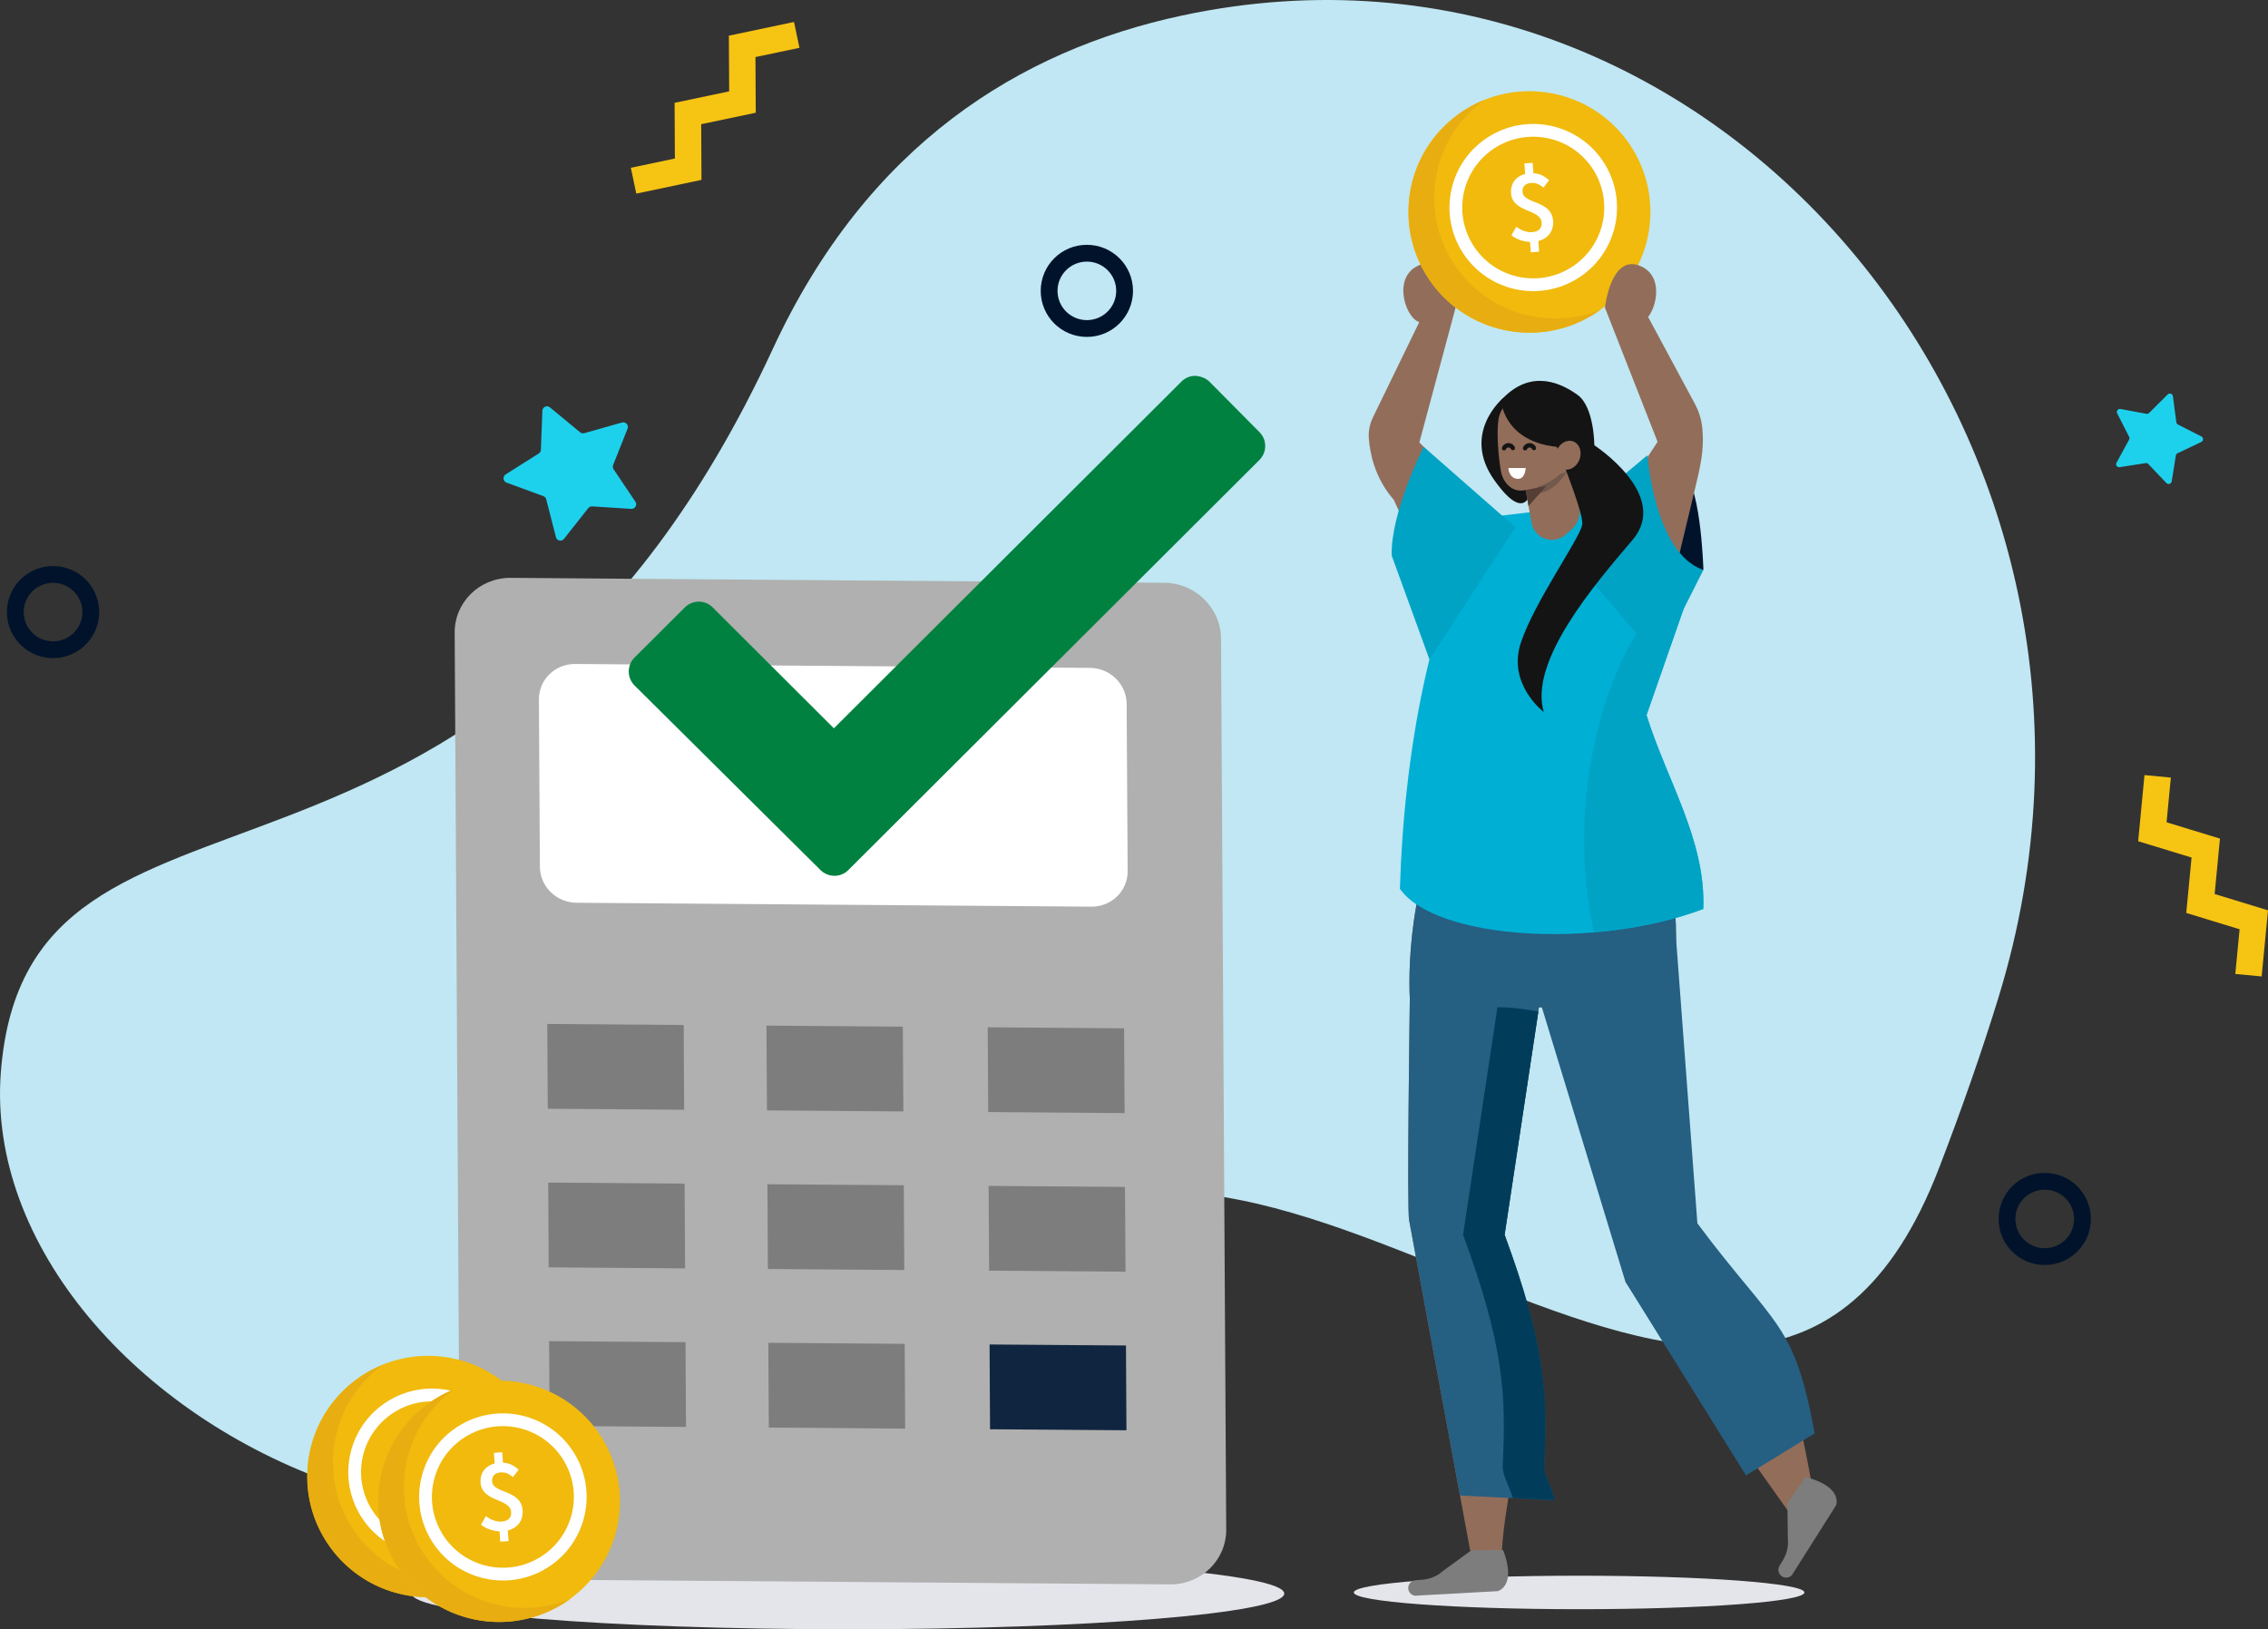 <svg width="270" height="194" viewBox="0 0 270 194" fill="none" xmlns="http://www.w3.org/2000/svg">
<rect x="0" y="0" width="270" height="194" fill="#333333" stroke="none"/>
<g clip-path="url(#clip0_1662_216137)">
<path d="M237.911 118.778C258.156 53.123 204.863 -11.874 140.712 1.85C121.374 5.989 103.258 17.241 92.021 41.502C57.45 116.154 3.276 86.543 0.1 127.675C-3.076 168.807 71.244 208.747 115.228 153.355C147.378 112.872 208.396 197.404 230.836 139.092C233.558 132.015 235.918 125.251 237.916 118.774L237.911 118.778Z" fill="#C0E7F3"/>
<path d="M129.388 39.117C131.87 39.117 133.881 37.11 133.881 34.634C133.881 32.158 131.87 30.151 129.388 30.151C126.907 30.151 124.895 32.158 124.895 34.634C124.895 37.11 126.907 39.117 129.388 39.117Z" stroke="#00132B" stroke-width="2" stroke-linecap="round" stroke-linejoin="round"/>
<path d="M243.421 149.625C245.902 149.625 247.914 147.618 247.914 145.142C247.914 142.666 245.902 140.659 243.421 140.659C240.939 140.659 238.928 142.666 238.928 145.142C238.928 147.618 240.939 149.625 243.421 149.625Z" stroke="#00132B" stroke-width="2" stroke-linecap="round" stroke-linejoin="round"/>
<path d="M10.75 73.601C11.148 71.157 9.484 68.854 7.035 68.457C4.586 68.06 2.278 69.72 1.88 72.164C1.482 74.608 3.146 76.911 5.595 77.308C8.045 77.704 10.353 76.045 10.75 73.601Z" stroke="#00132B" stroke-width="2" stroke-linecap="round" stroke-linejoin="round"/>
<path d="M100.951 194C129.635 194 152.887 192.096 152.887 189.748C152.887 187.399 129.635 185.495 100.951 185.495C72.267 185.495 49.014 187.399 49.014 189.748C49.014 192.096 72.267 194 100.951 194Z" fill="#E3E5EB"/>
<path d="M139.299 188.655L61.503 188.067C57.795 188.041 54.768 185.068 54.746 181.43L54.127 75.344C54.105 71.705 57.097 68.78 60.805 68.806L138.601 69.394C142.309 69.42 145.336 72.393 145.358 76.031L145.978 182.117C145.999 185.756 143.007 188.681 139.299 188.655Z" fill="#AFB0AF"/>
<path d="M129.929 107.958L68.635 107.492C66.24 107.475 64.286 105.555 64.273 103.205L64.155 83.283C64.142 80.932 66.075 79.043 68.47 79.061L129.763 79.526C132.158 79.544 134.112 81.463 134.125 83.814L134.243 103.736C134.256 106.086 132.324 107.975 129.929 107.958Z" fill="white"/>
<path d="M81.447 132.141L65.211 132.019L65.15 121.925L81.391 122.047L81.447 132.141Z" fill="#7D7D7D"/>
<path d="M107.542 132.341L91.306 132.215L91.245 122.121L107.481 122.247L107.542 132.341Z" fill="#7D7D7D"/>
<path d="M133.881 132.537L117.645 132.415L117.584 122.321L133.82 122.443L133.881 132.537Z" fill="#7D7D7D"/>
<path d="M81.557 151.027L65.32 150.905L65.264 140.811L81.5 140.933L81.557 151.027Z" fill="#7D7D7D"/>
<path d="M107.651 151.223L91.415 151.101L91.358 141.007L107.595 141.129L107.651 151.223Z" fill="#7D7D7D"/>
<path d="M133.99 151.423L117.754 151.301L117.693 141.207L133.929 141.329L133.99 151.423Z" fill="#7D7D7D"/>
<path d="M81.665 169.908L65.429 169.786L65.373 159.693L81.609 159.815L81.665 169.908Z" fill="#7D7D7D"/>
<path d="M107.76 170.109L91.524 169.982L91.467 159.889L107.703 160.015L107.76 170.109Z" fill="#7D7D7D"/>
<path d="M134.1 170.304L117.863 170.183L117.807 160.089L134.043 160.211L134.1 170.304Z" fill="#10253F"/>
<path d="M202.787 67.861C202.787 67.861 202.482 56.545 199.908 55.874C197.334 55.204 194.678 58.251 194.678 58.251L197.378 68.884L202.783 67.857L202.787 67.861Z" fill="#00132B"/>
<path fill-rule="evenodd" clip-rule="evenodd" d="M178.302 61.89L176.889 60.727L168.971 52.68L173.394 36.222L169.874 36.475L163.449 49.689C163.069 50.473 162.89 51.343 162.956 52.214C163.087 53.955 163.667 56.932 165.922 59.509L172.461 73.629C172.963 74.712 174.463 74.826 175.122 73.829L179.174 67.709C180.418 65.833 180.042 63.322 178.302 61.89Z" fill="#926D5A"/>
<path d="M187.99 191.61C202.802 191.61 214.809 190.718 214.809 189.617C214.809 188.516 202.802 187.623 187.99 187.623C173.179 187.623 161.171 188.516 161.171 189.617C161.171 190.718 173.179 191.61 187.99 191.61Z" fill="#E3E5EB"/>
<path fill-rule="evenodd" clip-rule="evenodd" d="M193.334 94.856L172.683 95.714C166.973 106.182 167.837 118.857 167.837 118.857C167.837 118.857 167.47 144.254 167.758 145.312L175.021 184.638L178.79 184.746C179.427 173.93 184.736 162.283 179.109 147.031L183.201 119.94C190.232 119.797 198.551 125.238 199.428 113.673C200.427 100.454 193.334 94.852 193.334 94.852V94.856Z" fill="#926D5A"/>
<path fill-rule="evenodd" clip-rule="evenodd" d="M193.334 94.856L172.683 95.714C166.973 106.182 167.837 118.857 167.837 118.857C167.837 118.857 167.47 144.254 167.758 145.312L173.809 178.069L185.098 178.64C184.501 176.52 183.763 175.741 183.829 174.4C184.248 166.1 183.955 160.167 179.109 147.035L183.201 119.945C190.232 119.801 198.551 125.242 199.428 113.677C200.427 100.458 193.334 94.856 193.334 94.856Z" fill="#255F82"/>
<path fill-rule="evenodd" clip-rule="evenodd" d="M179.126 147.035L183.144 120.441C181.521 120.162 179.864 119.91 178.267 119.94L174.175 147.031C179.022 160.167 179.314 166.095 178.895 174.396C178.83 175.676 179.506 176.459 180.086 178.379L185.116 178.631C184.518 176.511 183.781 175.732 183.846 174.392C184.265 166.091 183.973 160.159 179.126 147.027V147.035Z" fill="#013D5B"/>
<path fill-rule="evenodd" clip-rule="evenodd" d="M193.504 152.633L212.977 180.076L215.634 176.42C213.178 163.127 211.555 158.3 202.076 145.695L193.509 152.633H193.504Z" fill="#926D5A"/>
<path fill-rule="evenodd" clip-rule="evenodd" d="M180.745 110.709L193.504 152.628L207.856 175.68L216.035 170.674C213.579 157.382 211.555 158.296 202.072 145.69L199.21 107.492L188.488 108.14L180.74 110.709H180.745Z" fill="#255F82"/>
<path fill-rule="evenodd" clip-rule="evenodd" d="M178.969 47.374C178.969 47.374 173.896 51.557 177.913 57.198C181.931 62.834 182.337 57.981 182.337 57.981C182.337 57.981 182.537 49.137 178.969 47.378V47.374Z" fill="#141414"/>
<path fill-rule="evenodd" clip-rule="evenodd" d="M176.583 61.655L185.391 60.601L187.812 60.693L197.042 63.892C200.157 65.424 201.64 69.032 200.497 72.305L196.013 85.154C198.503 93.115 203.079 100.036 202.77 108.232C189.796 113.116 170.843 111.823 166.655 105.829C167.143 89.42 170.371 72.227 176.583 61.655Z" fill="#00AFD4"/>
<path fill-rule="evenodd" clip-rule="evenodd" d="M200.497 72.301L196.013 85.15C198.503 93.111 203.079 100.032 202.77 108.228C198.796 109.725 194.259 110.639 189.757 111.018C184.824 88.515 196.85 67.496 200.497 72.297V72.301Z" fill="#00A3C4"/>
<path fill-rule="evenodd" clip-rule="evenodd" d="M181.037 54.995C181.037 54.995 181.739 58.965 182.32 62.251C182.472 63.126 183.092 63.853 183.929 64.144C184.771 64.44 185.705 64.257 186.376 63.674C186.595 63.483 186.808 63.296 187.013 63.117C187.934 62.312 188.305 61.054 187.969 59.879C187.105 56.876 185.539 51.4 185.539 51.4L181.041 54.991L181.037 54.995Z" fill="#926D5A"/>
<path fill-rule="evenodd" clip-rule="evenodd" d="M183.083 56.466C183.083 56.466 185.417 56.858 186.586 56.101C186.586 56.101 185.089 58.673 183.052 58.721L183.083 56.466Z" fill="#72594B"/>
<path fill-rule="evenodd" clip-rule="evenodd" d="M186.808 50.016C186.83 48.836 185.892 47.857 184.71 47.835C183.445 47.809 181.853 47.779 180.592 47.752C179.41 47.731 178.612 48.684 178.407 49.846C178.162 51.217 178.319 54.081 178.686 56.14C178.891 57.302 179.79 58.39 180.972 58.412C182.237 58.438 186.045 57.311 186.455 55.065C186.769 53.354 186.778 51.748 186.813 50.011L186.808 50.016Z" fill="#926D5A"/>
<path fill-rule="evenodd" clip-rule="evenodd" d="M189.801 53.019C189.801 53.019 189.8 48.458 187.803 47.017C185.12 45.084 181.757 44.288 178.686 47.67C178.686 47.67 179.113 54.677 189.801 53.019Z" fill="#141414"/>
<path fill-rule="evenodd" clip-rule="evenodd" d="M181.63 58.355L181.966 60.258L184.099 57.846L181.63 58.355Z" fill="#543E36"/>
<path fill-rule="evenodd" clip-rule="evenodd" d="M179.576 55.731H181.63C181.63 55.731 181.591 57.132 180.601 57.015C179.611 56.897 179.571 55.731 179.571 55.731H179.576Z" fill="white"/>
<path fill-rule="evenodd" clip-rule="evenodd" d="M173.377 36.231C173.377 36.231 172.374 30.281 169.063 31.535C165.747 32.793 167.2 37.559 168.805 38.29C170.411 39.021 173.377 36.231 173.377 36.231Z" fill="#926D5A"/>
<path fill-rule="evenodd" clip-rule="evenodd" d="M189.993 63.47L191.149 62.051L197.33 52.606L191.062 36.627L194.988 35.478L201.766 48.079C202.242 48.962 202.547 49.929 202.648 50.921C202.918 53.668 202.408 55.609 201.67 58.695L198.037 73.825C197.758 74.987 196.309 75.391 195.467 74.543L190.289 69.337C188.702 67.74 188.575 65.202 190.002 63.461L189.993 63.47Z" fill="#926D5A"/>
<path d="M196.121 54.207C196.121 54.207 196.972 65.903 202.783 67.862L197.413 78.512L187.864 67.257L188.828 60.288L196.117 54.212L196.121 54.207Z" fill="#00A3C4"/>
<path d="M180.4 62.782L169.477 53.198C169.477 53.198 165.499 61.137 165.682 66.164L170.171 78.512L180.4 62.782Z" fill="#00A3C4"/>
<path d="M189.801 53.019C189.801 53.019 198.905 58.943 194.355 64.284C189.801 69.624 181.988 78.743 183.781 84.776C183.781 84.776 179.432 81.503 181.041 76.575C182.651 71.648 188.182 63.983 188.366 62.434C188.549 60.884 184.723 51.713 184.723 51.713H189.051L189.801 53.015V53.019Z" fill="#141414"/>
<path fill-rule="evenodd" clip-rule="evenodd" d="M188.03 54.73C187.681 55.635 186.786 56.136 186.036 55.844C185.286 55.552 184.959 54.586 185.312 53.681C185.665 52.775 186.555 52.275 187.305 52.566C188.056 52.858 188.383 53.824 188.03 54.73Z" fill="#926D5A"/>
<path d="M196.308 27.435C197.524 19.588 192.134 12.244 184.27 11.03C176.406 9.817 169.045 15.194 167.829 23.041C166.613 30.888 172.003 38.233 179.867 39.446C187.731 40.659 195.092 35.282 196.308 27.435Z" fill="#F1BA0D"/>
<path d="M176.718 11.896C173.377 14.298 171.091 18.107 170.773 22.525C170.201 30.442 176.173 37.328 184.112 37.894C186.376 38.055 188.553 37.685 190.529 36.893C187.886 38.799 184.579 39.822 181.072 39.57C173.133 38.999 167.161 32.118 167.732 24.201C168.138 18.542 171.78 13.885 176.723 11.896H176.718Z" fill="#E8AD11"/>
<path d="M182.145 28.805C181.386 28.784 180.527 28.501 179.933 28.018L180.509 27.008C181.124 27.426 181.731 27.691 182.398 27.643C183.205 27.587 183.571 27.16 183.524 26.494C183.406 24.862 180.051 25.337 179.885 23.012C179.803 21.863 180.461 20.993 181.565 20.718L181.473 19.456L182.463 19.387L182.551 20.623C183.349 20.666 183.925 21.01 184.418 21.458L183.746 22.337C183.257 21.95 182.856 21.741 182.263 21.785C181.595 21.833 181.212 22.207 181.255 22.851C181.36 24.335 184.71 23.796 184.893 26.294C184.976 27.469 184.348 28.383 183.135 28.697L183.227 29.972L182.237 30.042L182.149 28.805H182.145Z" fill="white"/>
<path d="M191.388 27.24C192.787 22.358 189.956 17.27 185.064 15.874C180.172 14.478 175.072 17.303 173.672 22.184C172.273 27.066 175.105 32.154 179.997 33.55C184.889 34.947 189.989 32.121 191.388 27.24Z" stroke="white" stroke-width="1.52" stroke-miterlimit="10" stroke-linecap="round"/>
<path fill-rule="evenodd" clip-rule="evenodd" d="M191.066 36.632C191.066 36.632 191.733 30.429 195.079 31.596C198.425 32.762 197.108 37.563 195.524 38.342C193.936 39.117 191.066 36.632 191.066 36.632Z" fill="#926D5A"/>
<path fill-rule="evenodd" clip-rule="evenodd" d="M175.174 184.59L171.75 187.079C171.095 187.663 170.267 188.02 169.39 188.094L168.495 188.167C168.099 188.202 167.767 188.485 167.671 188.873C167.544 189.404 167.902 189.93 168.447 190.004L178.297 189.46C178.297 189.46 180.605 188.907 178.939 184.564L175.17 184.594L175.174 184.59Z" fill="#7D7D7D"/>
<path fill-rule="evenodd" clip-rule="evenodd" d="M212.789 178.953L212.837 183.179C212.933 184.05 212.746 184.929 212.301 185.686L211.843 186.457C211.638 186.801 211.681 187.236 211.943 187.536C212.305 187.95 212.942 187.959 213.317 187.562L218.583 179.236C218.583 179.236 219.468 177.038 214.953 175.876L212.794 178.957L212.789 178.953Z" fill="#7D7D7D"/>
<path d="M182.071 52.758C182.407 52.749 182.712 52.945 182.847 53.254C182.904 53.385 182.847 53.533 182.716 53.589C182.59 53.646 182.437 53.589 182.38 53.459C182.276 53.224 181.887 53.232 181.796 53.472C181.757 53.572 181.665 53.633 181.565 53.633C181.53 53.633 181.499 53.628 181.464 53.615C181.333 53.563 181.268 53.415 181.32 53.285C181.442 52.971 181.739 52.767 182.075 52.758" fill="#141414"/>
<path d="M179.562 52.758C179.898 52.749 180.204 52.945 180.339 53.254C180.396 53.385 180.339 53.533 180.208 53.589C180.081 53.646 179.929 53.589 179.872 53.459C179.767 53.224 179.379 53.232 179.287 53.472C179.248 53.572 179.157 53.633 179.056 53.633C179.021 53.633 178.991 53.628 178.956 53.615C178.825 53.563 178.76 53.415 178.812 53.285C178.934 52.971 179.231 52.767 179.567 52.758" fill="#141414"/>
<path fill-rule="evenodd" clip-rule="evenodd" d="M99.337 104.28C98.739 104.28 98.137 104.053 97.679 103.601L75.541 81.62C75.096 81.176 74.852 80.588 74.852 79.966C74.852 79.339 75.091 78.747 75.536 78.303L81.53 72.323C81.975 71.883 82.564 71.639 83.188 71.639C83.816 71.639 84.4 71.883 84.845 72.327L99.271 86.721L140.651 45.432C141.096 44.993 141.685 44.749 142.309 44.749C142.863 44.788 143.535 44.997 143.98 45.446L149.943 51.461C150.85 52.375 150.846 53.855 149.934 54.764L100.986 103.605C100.528 104.062 99.93 104.288 99.328 104.288L99.337 104.28Z" fill="#008140"/>
<path d="M75.75 23.056L75.1 19.979L80.344 18.873L80.309 12.244L86.808 10.877L86.769 4.248L94.525 2.616L95.175 5.693L89.936 6.794L89.971 13.423L83.476 14.79L83.51 21.419L75.75 23.056Z" fill="#F6C412"/>
<path d="M255.295 92.288L258.436 92.589L257.925 97.912L264.281 99.853L263.648 106.452L270 108.393L269.245 116.267L266.109 115.971L266.619 110.648L260.268 108.706L260.9 102.108L254.544 100.167L255.295 92.288Z" fill="#F6C412"/>
<path d="M66.184 63.962L65.028 59.452C64.984 59.278 64.853 59.135 64.683 59.074L60.304 57.467C59.876 57.311 59.815 56.732 60.199 56.488L64.138 53.998C64.291 53.903 64.387 53.737 64.391 53.554L64.57 48.906C64.587 48.453 65.12 48.214 65.469 48.505L69.059 51.474C69.198 51.587 69.386 51.631 69.56 51.578L74.049 50.307C74.49 50.185 74.878 50.616 74.712 51.039L72.993 55.365C72.928 55.535 72.945 55.722 73.046 55.874L75.641 59.739C75.894 60.118 75.606 60.623 75.148 60.593L70.494 60.297C70.315 60.284 70.14 60.362 70.027 60.505L67.144 64.162C66.86 64.519 66.293 64.401 66.18 63.957L66.184 63.962Z" fill="#1DD1ED"/>
<path d="M251.971 55.091L253.463 52.353C253.519 52.249 253.524 52.118 253.467 52.009L252.049 49.228C251.91 48.958 252.145 48.645 252.446 48.701L255.517 49.272C255.635 49.293 255.757 49.254 255.845 49.171L258.056 46.969C258.274 46.756 258.641 46.878 258.68 47.182L259.086 50.273C259.103 50.395 259.177 50.499 259.282 50.551L262.065 51.97C262.336 52.109 262.331 52.497 262.056 52.627L259.234 53.968C259.125 54.02 259.046 54.12 259.029 54.242L258.536 57.319C258.488 57.62 258.113 57.737 257.904 57.515L255.753 55.252C255.67 55.165 255.548 55.121 255.43 55.143L252.342 55.626C252.041 55.674 251.814 55.356 251.962 55.087L251.971 55.091Z" fill="#1DD1ED"/>
<path d="M65.2 178.007C66.415 170.165 61.029 162.824 53.17 161.612C45.31 160.399 37.954 165.773 36.739 173.615C35.523 181.457 40.909 188.798 48.769 190.01C56.628 191.223 63.984 185.849 65.2 178.007Z" fill="#F1BA0D"/>
<path d="M45.611 162.487C42.274 164.89 39.984 168.694 39.67 173.112C39.099 181.025 45.066 187.902 53.001 188.472C55.265 188.633 57.442 188.263 59.409 187.471C56.766 189.373 53.463 190.4 49.961 190.148C42.03 189.578 36.062 182.701 36.63 174.788C37.035 169.129 40.673 164.476 45.611 162.492V162.487Z" fill="#E8AD11"/>
<path d="M51.038 179.384C50.279 179.362 49.424 179.079 48.827 178.6L49.402 177.591C50.017 178.004 50.619 178.274 51.291 178.226C52.094 178.17 52.465 177.743 52.417 177.077C52.299 175.445 48.949 175.924 48.779 173.599C48.696 172.45 49.354 171.584 50.458 171.306L50.366 170.043L51.357 169.974L51.444 171.21C52.242 171.253 52.818 171.597 53.311 172.045L52.639 172.925C52.151 172.537 51.749 172.328 51.156 172.372C50.489 172.42 50.105 172.794 50.148 173.438C50.253 174.923 53.603 174.383 53.782 176.881C53.865 178.056 53.237 178.97 52.024 179.28L52.116 180.55L51.125 180.62L51.038 179.384Z" fill="white"/>
<path d="M60.286 177.818C61.685 172.939 58.855 167.852 53.965 166.457C49.075 165.062 43.977 167.886 42.579 172.765C41.181 177.644 44.011 182.73 48.901 184.125C53.79 185.521 58.888 182.697 60.286 177.818Z" stroke="white" stroke-width="1.52" stroke-miterlimit="10" stroke-linecap="round"/>
<path d="M73.639 180.955C74.854 173.113 69.468 165.773 61.609 164.561C53.749 163.348 46.393 168.722 45.178 176.564C43.962 184.406 49.348 191.746 57.208 192.959C65.067 194.172 72.423 188.797 73.639 180.955Z" fill="#F1BA0D"/>
<path d="M54.048 165.438C50.711 167.841 48.421 171.645 48.107 176.063C47.535 183.976 53.503 190.853 61.438 191.423C63.702 191.584 65.878 191.214 67.846 190.422C65.202 192.324 61.9 193.351 58.397 193.099C50.467 192.529 44.499 185.652 45.066 177.739C45.472 172.08 49.11 167.427 54.048 165.443V165.438Z" fill="#E8AD11"/>
<path d="M59.47 182.335C58.711 182.313 57.856 182.03 57.259 181.552L57.834 180.542C58.45 180.955 59.051 181.225 59.723 181.177C60.526 181.121 60.897 180.694 60.849 180.028C60.731 178.396 57.381 178.875 57.211 176.55C57.128 175.401 57.786 174.535 58.89 174.257L58.798 172.994L59.789 172.925L59.876 174.161C60.674 174.204 61.25 174.548 61.743 174.997L61.071 175.876C60.583 175.488 60.181 175.279 59.588 175.323C58.921 175.371 58.537 175.745 58.58 176.389C58.685 177.874 62.035 177.334 62.214 179.832C62.297 181.007 61.669 181.922 60.456 182.231L60.548 183.502L59.557 183.571L59.47 182.335Z" fill="white"/>
<path d="M68.721 180.77C70.119 175.891 67.289 170.805 62.399 169.409C57.51 168.014 52.412 170.838 51.014 175.717C49.615 180.596 52.445 185.682 57.335 187.078C62.225 188.473 67.323 185.649 68.721 180.77Z" stroke="white" stroke-width="1.52" stroke-miterlimit="10" stroke-linecap="round"/>
</g>
<defs>
<clipPath id="clip0_1662_216137">
<rect width="270" height="194" fill="white"/>
</clipPath>
</defs>
</svg>

